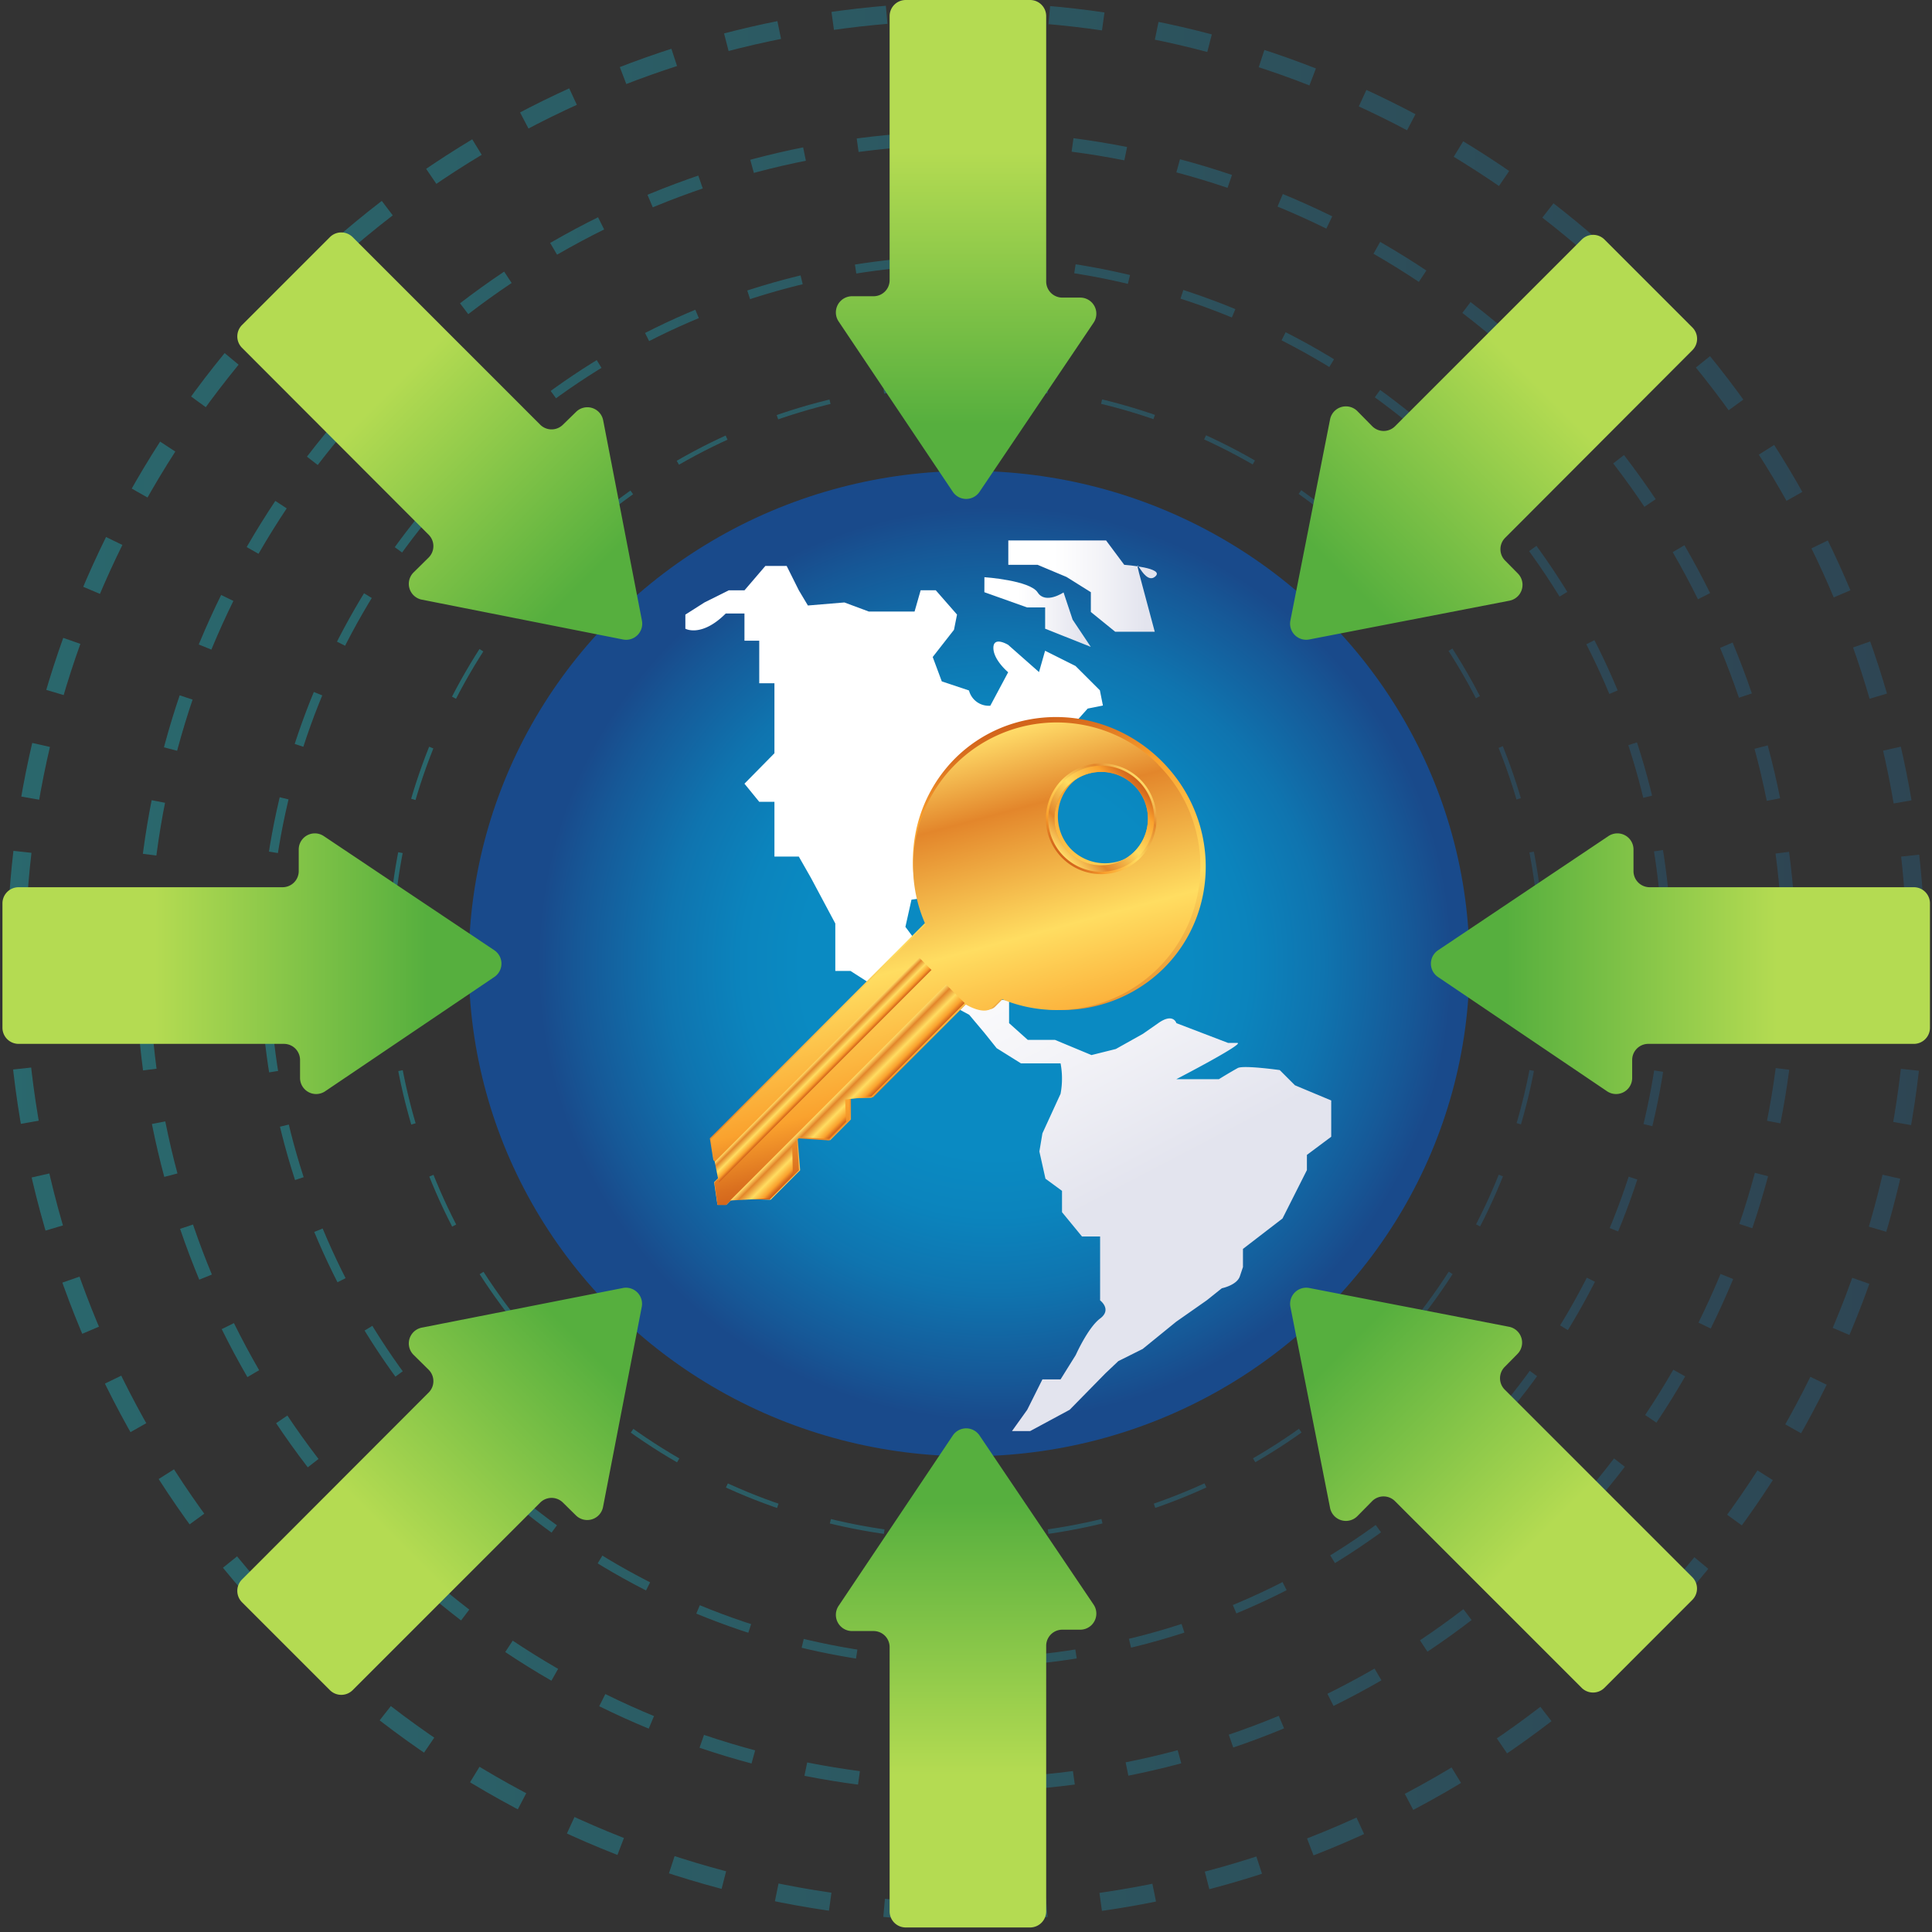 <svg id="Layer_1" data-name="Layer 1" xmlns="http://www.w3.org/2000/svg" xmlns:xlink="http://www.w3.org/1999/xlink" viewBox="0 0 426 426"><rect x="0" y="0" width="426" height="426" fill="#333333" stroke="none"/><defs><style>.cls-1{fill:url(#radial-gradient);}.cls-2{fill:url(#linear-gradient);}.cls-3{fill:url(#linear-gradient-2);}.cls-4{fill:url(#linear-gradient-3);}.cls-5{opacity:0.52;}.cls-6,.cls-7,.cls-8,.cls-9{fill:none;stroke-miterlimit:10;}.cls-6{stroke-dasharray:12.09 12.09;stroke:url(#linear-gradient-4);}.cls-7{stroke-width:2px;stroke-dasharray:12.14 12.14;stroke:url(#linear-gradient-5);}.cls-8{stroke-width:3px;stroke-dasharray:11.88 11.88;stroke:url(#linear-gradient-6);}.cls-9{stroke-width:4px;stroke-dasharray:11.97 11.97;stroke:url(#linear-gradient-7);}.cls-10{fill:url(#linear-gradient-8);}.cls-11{fill:url(#linear-gradient-9);}.cls-12{fill:url(#linear-gradient-10);}.cls-13{fill:url(#linear-gradient-11);}.cls-14{fill:url(#linear-gradient-12);}.cls-15{fill:url(#linear-gradient-13);}.cls-16{fill:url(#linear-gradient-14);}.cls-17{fill:url(#linear-gradient-15);}.cls-18{fill:url(#linear-gradient-16);}.cls-19{fill:url(#linear-gradient-17);}.cls-20{fill:url(#linear-gradient-18);}.cls-21{fill:url(#linear-gradient-19);}.cls-22{fill:url(#linear-gradient-20);}.cls-23{fill:url(#linear-gradient-21);}</style><radialGradient id="radial-gradient" cx="219.4" cy="212.47" r="109.49" gradientUnits="userSpaceOnUse"><stop offset="0.39" stop-color="#0a8ac2"/><stop offset="0.51" stop-color="#0b84bd"/><stop offset="0.66" stop-color="#0f74af"/><stop offset="0.84" stop-color="#165897"/><stop offset="0.92" stop-color="#194a8b"/></radialGradient><linearGradient id="linear-gradient" x1="203.47" y1="174.15" x2="253.1" y2="269.19" gradientUnits="userSpaceOnUse"><stop offset="0.31" stop-color="#fff"/><stop offset="0.6" stop-color="#f4f4f8"/><stop offset="0.92" stop-color="#e3e4ee"/></linearGradient><linearGradient id="linear-gradient-2" x1="217.05" y1="134.94" x2="240.53" y2="134.94" xlink:href="#linear-gradient"/><linearGradient id="linear-gradient-3" x1="222.33" y1="129.23" x2="255.1" y2="129.23" xlink:href="#linear-gradient"/><linearGradient id="linear-gradient-4" x1="85.52" y1="212" x2="340.53" y2="212" gradientUnits="userSpaceOnUse"><stop offset="0" stop-color="#2399a3"/><stop offset="1" stop-color="#2a5772"/></linearGradient><linearGradient id="linear-gradient-5" x1="57.41" x2="368.64" xlink:href="#linear-gradient-4"/><linearGradient id="linear-gradient-6" x1="29.96" x2="396.09" xlink:href="#linear-gradient-4"/><linearGradient id="linear-gradient-7" x1="1.56" x2="424.49" xlink:href="#linear-gradient-4"/><linearGradient id="linear-gradient-8" x1="34.15" y1="212.48" x2="94.17" y2="212.48" gradientUnits="userSpaceOnUse"><stop offset="0" stop-color="#b4db52"/><stop offset="1" stop-color="#56af3e"/></linearGradient><linearGradient id="linear-gradient-9" x1="-136.85" y1="212.48" x2="-76.83" y2="212.48" gradientTransform="matrix(-1, 0, 0, 1, 255.05, 0)" xlink:href="#linear-gradient-8"/><linearGradient id="linear-gradient-10" x1="32.15" y1="206.48" x2="92.17" y2="206.48" gradientTransform="translate(6.54 423.5) rotate(-90)" xlink:href="#linear-gradient-8"/><linearGradient id="linear-gradient-11" x1="-134.85" y1="206.48" x2="-74.83" y2="206.48" gradientTransform="matrix(0, 1, 1, 0, 6.54, 168.46)" xlink:href="#linear-gradient-8"/><linearGradient id="linear-gradient-12" x1="31.91" y1="209.89" x2="91.92" y2="209.89" gradientTransform="translate(-84.44 213.11) rotate(-45)" xlink:href="#linear-gradient-8"/><linearGradient id="linear-gradient-13" x1="-134.6" y1="209.89" x2="-74.59" y2="209.89" gradientTransform="matrix(-0.71, 0.71, 0.71, 0.71, 95.91, 32.76)" xlink:href="#linear-gradient-8"/><linearGradient id="linear-gradient-14" x1="34.74" y1="204.24" x2="94.75" y2="204.24" gradientTransform="translate(219.65 507.94) rotate(-135)" xlink:href="#linear-gradient-8"/><linearGradient id="linear-gradient-15" x1="-137.43" y1="204.24" x2="-77.42" y2="204.24" gradientTransform="matrix(0.71, 0.71, 0.71, -0.71, 39.31, 327.6)" xlink:href="#linear-gradient-8"/><linearGradient id="linear-gradient-16" x1="541.53" y1="47.79" x2="617.39" y2="91.59" gradientTransform="translate(-152.99 -249.9) rotate(45)" gradientUnits="userSpaceOnUse"><stop offset="0" stop-color="#d1621a"/><stop offset="0.05" stop-color="#da701f"/><stop offset="0.15" stop-color="#f3962a"/><stop offset="0.18" stop-color="#faa22e"/><stop offset="0.48" stop-color="#ffdd61"/><stop offset="0.8" stop-color="#e3862b"/><stop offset="1" stop-color="#ffdc69"/></linearGradient><linearGradient id="linear-gradient-17" x1="542.26" y1="48.89" x2="616.94" y2="92.01" gradientTransform="translate(-152.99 -249.9) rotate(45)" gradientUnits="userSpaceOnUse"><stop offset="0" stop-color="#ffdc69"/><stop offset="0.2" stop-color="#e3862b"/><stop offset="0.52" stop-color="#ffdd61"/><stop offset="0.82" stop-color="#faa22e"/><stop offset="0.85" stop-color="#f3962a"/><stop offset="0.95" stop-color="#da701f"/><stop offset="1" stop-color="#d1621a"/></linearGradient><linearGradient id="linear-gradient-18" x1="584.11" y1="36.68" x2="584.11" y2="12.26" xlink:href="#linear-gradient-16"/><linearGradient id="linear-gradient-19" x1="584.11" y1="36.17" x2="584.11" y2="12.78" xlink:href="#linear-gradient-17"/><linearGradient id="linear-gradient-20" x1="577.47" y1="107.67" x2="581.35" y2="107.67" xlink:href="#linear-gradient-17"/><linearGradient id="linear-gradient-21" x1="585.92" y1="108.18" x2="591.7" y2="108.18" xlink:href="#linear-gradient-17"/></defs><title>pamindex-icon-2</title><ellipse class="cls-1" cx="213.69" cy="212.47" rx="110.33" ry="108.64"/><path class="cls-2" d="M151.12,138.63s3.54,2,8.91-3.36h4.12v6h3.26v9.39h3.35v15.43l-6.61,6.71,3.26,4h3.35v12.07h5.37l2.68,4.7,5.37,10.06v10.46h3.35l6.71,4.3a4.66,4.66,0,0,1,3.36,0l2,.67H205l8.71,4.7,3.36,4,2.69,3.36,5.36,3.35h8.73a18,18,0,0,1,0,6.71l-4,8.72-.67,4,1.34,6,3.65,2.68v4.7l4.4,5.36h4v14.09s2.68,2,0,4-5.37,8.05-5.37,8.05l-3.35,5.37h-4l-3.35,6.7-3.36,4.7h4l8.72-4.7,7.9-8.05,2.83-2.68,5.37-2.68,7.38-6,6.71-4.7,3.35-2.68s3.36-.67,4-2.68l.67-2v-4l8.72-6.71L288.17,258v-3.35l5.36-4v-8l-8-3.35-3.35-3.35s-8-1.13-9.26-.45c-2.07,1.15-4.16,2.46-4.16,2.46h-9.39s15.43-8,13.42-8h-2l-11.4-4.36s-.67-2.35-4,0l-3.35,2.34-6,3.36-5.37,1.34-8.05-3.35h-6l-4.12-3.69v-5l-8.64-.67v-8.72L209,214.16l-5.36-4.42-4-5.37,1.34-6,4.7-.68h0l4-.67,4-3.35,4.7.67,3.94,4.7v5.36l3.44,2.69,6.71,2h7.38l-7.38-4.7-3.35-4.69-2.68-5.37,2-5.37,4-6v-6l3.36-6,4-4.7.67-5.36-6,1.34,5.36-6,3.36-.67-.67-3.36-5.37-5.36-6.71-3.36-1.34,4.7-6.8-6s-3.26-2-3.26.67,3.26,5.37,3.26,5.37l-3.94,7.38a4.51,4.51,0,0,1-4.7-3.36l-4-1.34-2-.67-2-5.37,4.69-6,.67-3.36-4.69-5.36H203l-1.34,4.69H191.56l-5.37-2-8.05.67-2-3.35-2.68-5.37h-4.7l-4.6,5.37H160.7l-5.37,2.68-4.21,2.68Z"/><path class="cls-3" d="M217.05,130.58l9.4,3.35h4v4.7l10.06,4-4-6-2-6s-4,2.68-5.71,0-11.74-3.36-11.74-3.36Z"/><path class="cls-4" d="M254.62,139.3H245.9l-5.37-4.36v-4.36l-5.36-3.36-6.38-2.68h-6.46v-5.37h21.56l4,5.37s9.4.67,6.71,2.68-5.36-8-2.68,2Z"/><g class="cls-5"><circle class="cls-6" cx="213.02" cy="212" r="127.01"/><circle class="cls-7" cx="213.02" cy="212" r="154.61"/><circle class="cls-8" cx="213.02" cy="212" r="181.56"/><circle class="cls-9" cx="213.02" cy="212" r="209.47"/></g><path class="cls-10" d="M109,209.53,71.4,184.36a3.55,3.55,0,0,0-5.53,3l0,4.69a3.56,3.56,0,0,1-3.55,3.58H4.1a3.56,3.56,0,0,0-3.56,3.55v27.43a3.56,3.56,0,0,0,3.56,3.56H62.61a3.55,3.55,0,0,1,3.55,3.53l0,4a3.55,3.55,0,0,0,5.54,2.92L109,215.42A3.55,3.55,0,0,0,109,209.53Z"/><path class="cls-11" d="M317.09,209.53l37.56-25.17a3.55,3.55,0,0,1,5.53,3l0,4.69a3.56,3.56,0,0,0,3.55,3.58H422a3.55,3.55,0,0,1,3.55,3.55v27.43a3.55,3.55,0,0,1-3.55,3.56H363.44a3.55,3.55,0,0,0-3.55,3.53l0,4a3.55,3.55,0,0,1-5.54,2.92l-37.24-25.17A3.55,3.55,0,0,1,317.09,209.53Z"/><path class="cls-12" d="M210.07,316.55,184.9,354.1a3.57,3.57,0,0,0,3,5.54l4.69,0a3.54,3.54,0,0,1,3.57,3.55v58.25A3.55,3.55,0,0,0,199.7,425h27.43a3.55,3.55,0,0,0,3.55-3.55V362.9a3.56,3.56,0,0,1,3.53-3.56l4,0a3.55,3.55,0,0,0,2.92-5.54L216,316.54A3.55,3.55,0,0,0,210.07,316.55Z"/><path class="cls-13" d="M210.07,108.41,184.9,70.86a3.57,3.57,0,0,1,3-5.54l4.69,0a3.54,3.54,0,0,0,3.57-3.55V3.55A3.55,3.55,0,0,1,199.7,0h27.43a3.55,3.55,0,0,1,3.55,3.55V62.06a3.56,3.56,0,0,0,3.53,3.56l4,0a3.55,3.55,0,0,1,2.92,5.54L216,108.42A3.55,3.55,0,0,1,210.07,108.41Z"/><path class="cls-14" d="M137.35,284,93,292.74a3.55,3.55,0,0,0-1.81,6l3.34,3.3a3.55,3.55,0,0,1,0,5L53.35,348.28a3.56,3.56,0,0,0,0,5l19.4,19.4a3.55,3.55,0,0,0,5,0l41.37-41.37a3.55,3.55,0,0,1,5,0l2.85,2.81a3.55,3.55,0,0,0,6-1.85l8.54-44.13A3.55,3.55,0,0,0,137.35,284Z"/><path class="cls-15" d="M284.53,136.81l8.75-44.36a3.56,3.56,0,0,1,6-1.81L302.59,94a3.56,3.56,0,0,0,5,0l41.19-41.19a3.55,3.55,0,0,1,5,0l19.39,19.4a3.54,3.54,0,0,1,0,5L331.87,118.6a3.55,3.55,0,0,0,0,5l2.81,2.85a3.56,3.56,0,0,1-1.85,6L288.69,141A3.55,3.55,0,0,1,284.53,136.81Z"/><path class="cls-16" d="M284.53,288.15l8.75,44.36a3.56,3.56,0,0,0,6,1.81l3.29-3.34a3.56,3.56,0,0,1,5,0l41.19,41.19a3.55,3.55,0,0,0,5,0l19.39-19.4a3.54,3.54,0,0,0,0-5l-41.37-41.37a3.55,3.55,0,0,1,0-5l2.81-2.85a3.56,3.56,0,0,0-1.85-6L288.69,284A3.55,3.55,0,0,0,284.53,288.15Z"/><path class="cls-17" d="M137.35,141,93,132.22a3.55,3.55,0,0,1-1.81-6l3.34-3.3a3.55,3.55,0,0,0,0-5L53.35,76.68a3.56,3.56,0,0,1,0-5l19.4-19.4a3.55,3.55,0,0,1,5,0l41.37,41.37a3.55,3.55,0,0,0,5,0L127,90.84a3.55,3.55,0,0,1,6,1.85l8.54,44.13A3.55,3.55,0,0,1,137.35,141Z"/><path class="cls-18" d="M256.16,167.83c-12.75-12.75-33.19-13-45.65-.52a31.93,31.93,0,0,0-6.24,35.9L156.51,251l.77,4.74,1,1,.17,2.93-1,1,.75,5h1.94l1.38-1.39,8.41.26,5.81-5.81.69-.69-.57-7.21,7.21.58,4.56-4.57,0-4.82,4.89-.08,20.82-20.83s4.21,2.72,6.08.86l1.94-1.95a31.92,31.92,0,0,0,35.26-6.53C269.13,201,268.9,180.57,256.16,167.83Zm-20.1,19.3a10.39,10.39,0,1,1,14.94.25A10.57,10.57,0,0,1,236.06,187.13Z"/><path class="cls-19" d="M255.38,168.56a31.67,31.67,0,0,0-51.31,35.29l-47.39,47.39.71,4.64,1,1,.14,2.88-1,1,.68,4.94,1.9,0,1.38-1.37,8.25.16,5.76-5.76.68-.69-.48-7.06,7.07.48,4.52-4.53.07-4.73,4.8-.14,20.66-20.66s4.11,2.62,6,.77l1.93-1.93a31.67,31.67,0,0,0,34.67-51.58Zm-19.94,19.16a10.31,10.31,0,1,1,14.66.08A10.35,10.35,0,0,1,235.44,187.72Z"/><path class="cls-20" d="M251.36,171.8a12.21,12.21,0,1,0,.1,17.37A12.27,12.27,0,0,0,251.36,171.8Zm-16.24,16.25a10.77,10.77,0,1,1,15.31.08A10.83,10.83,0,0,1,235.12,188.05Z"/><path class="cls-21" d="M251,172.17a11.69,11.69,0,1,0,.09,16.63A11.76,11.76,0,0,0,251,172.17Zm-15.56,15.55a10.31,10.31,0,1,1,14.66.08A10.35,10.35,0,0,1,235.44,187.72Z"/><polygon class="cls-22" points="205.39 213.87 202.65 211.13 157.59 256.18 158.51 260.75 205.39 213.87"/><polygon class="cls-23" points="212.71 221.18 208.62 217.1 161 264.71 169.67 264.23 174.83 259.06 174.67 252.45 176.32 250.81 182.79 251.1 186.56 247.33 186.34 242.43 192.12 241.78 212.71 221.18"/></svg>